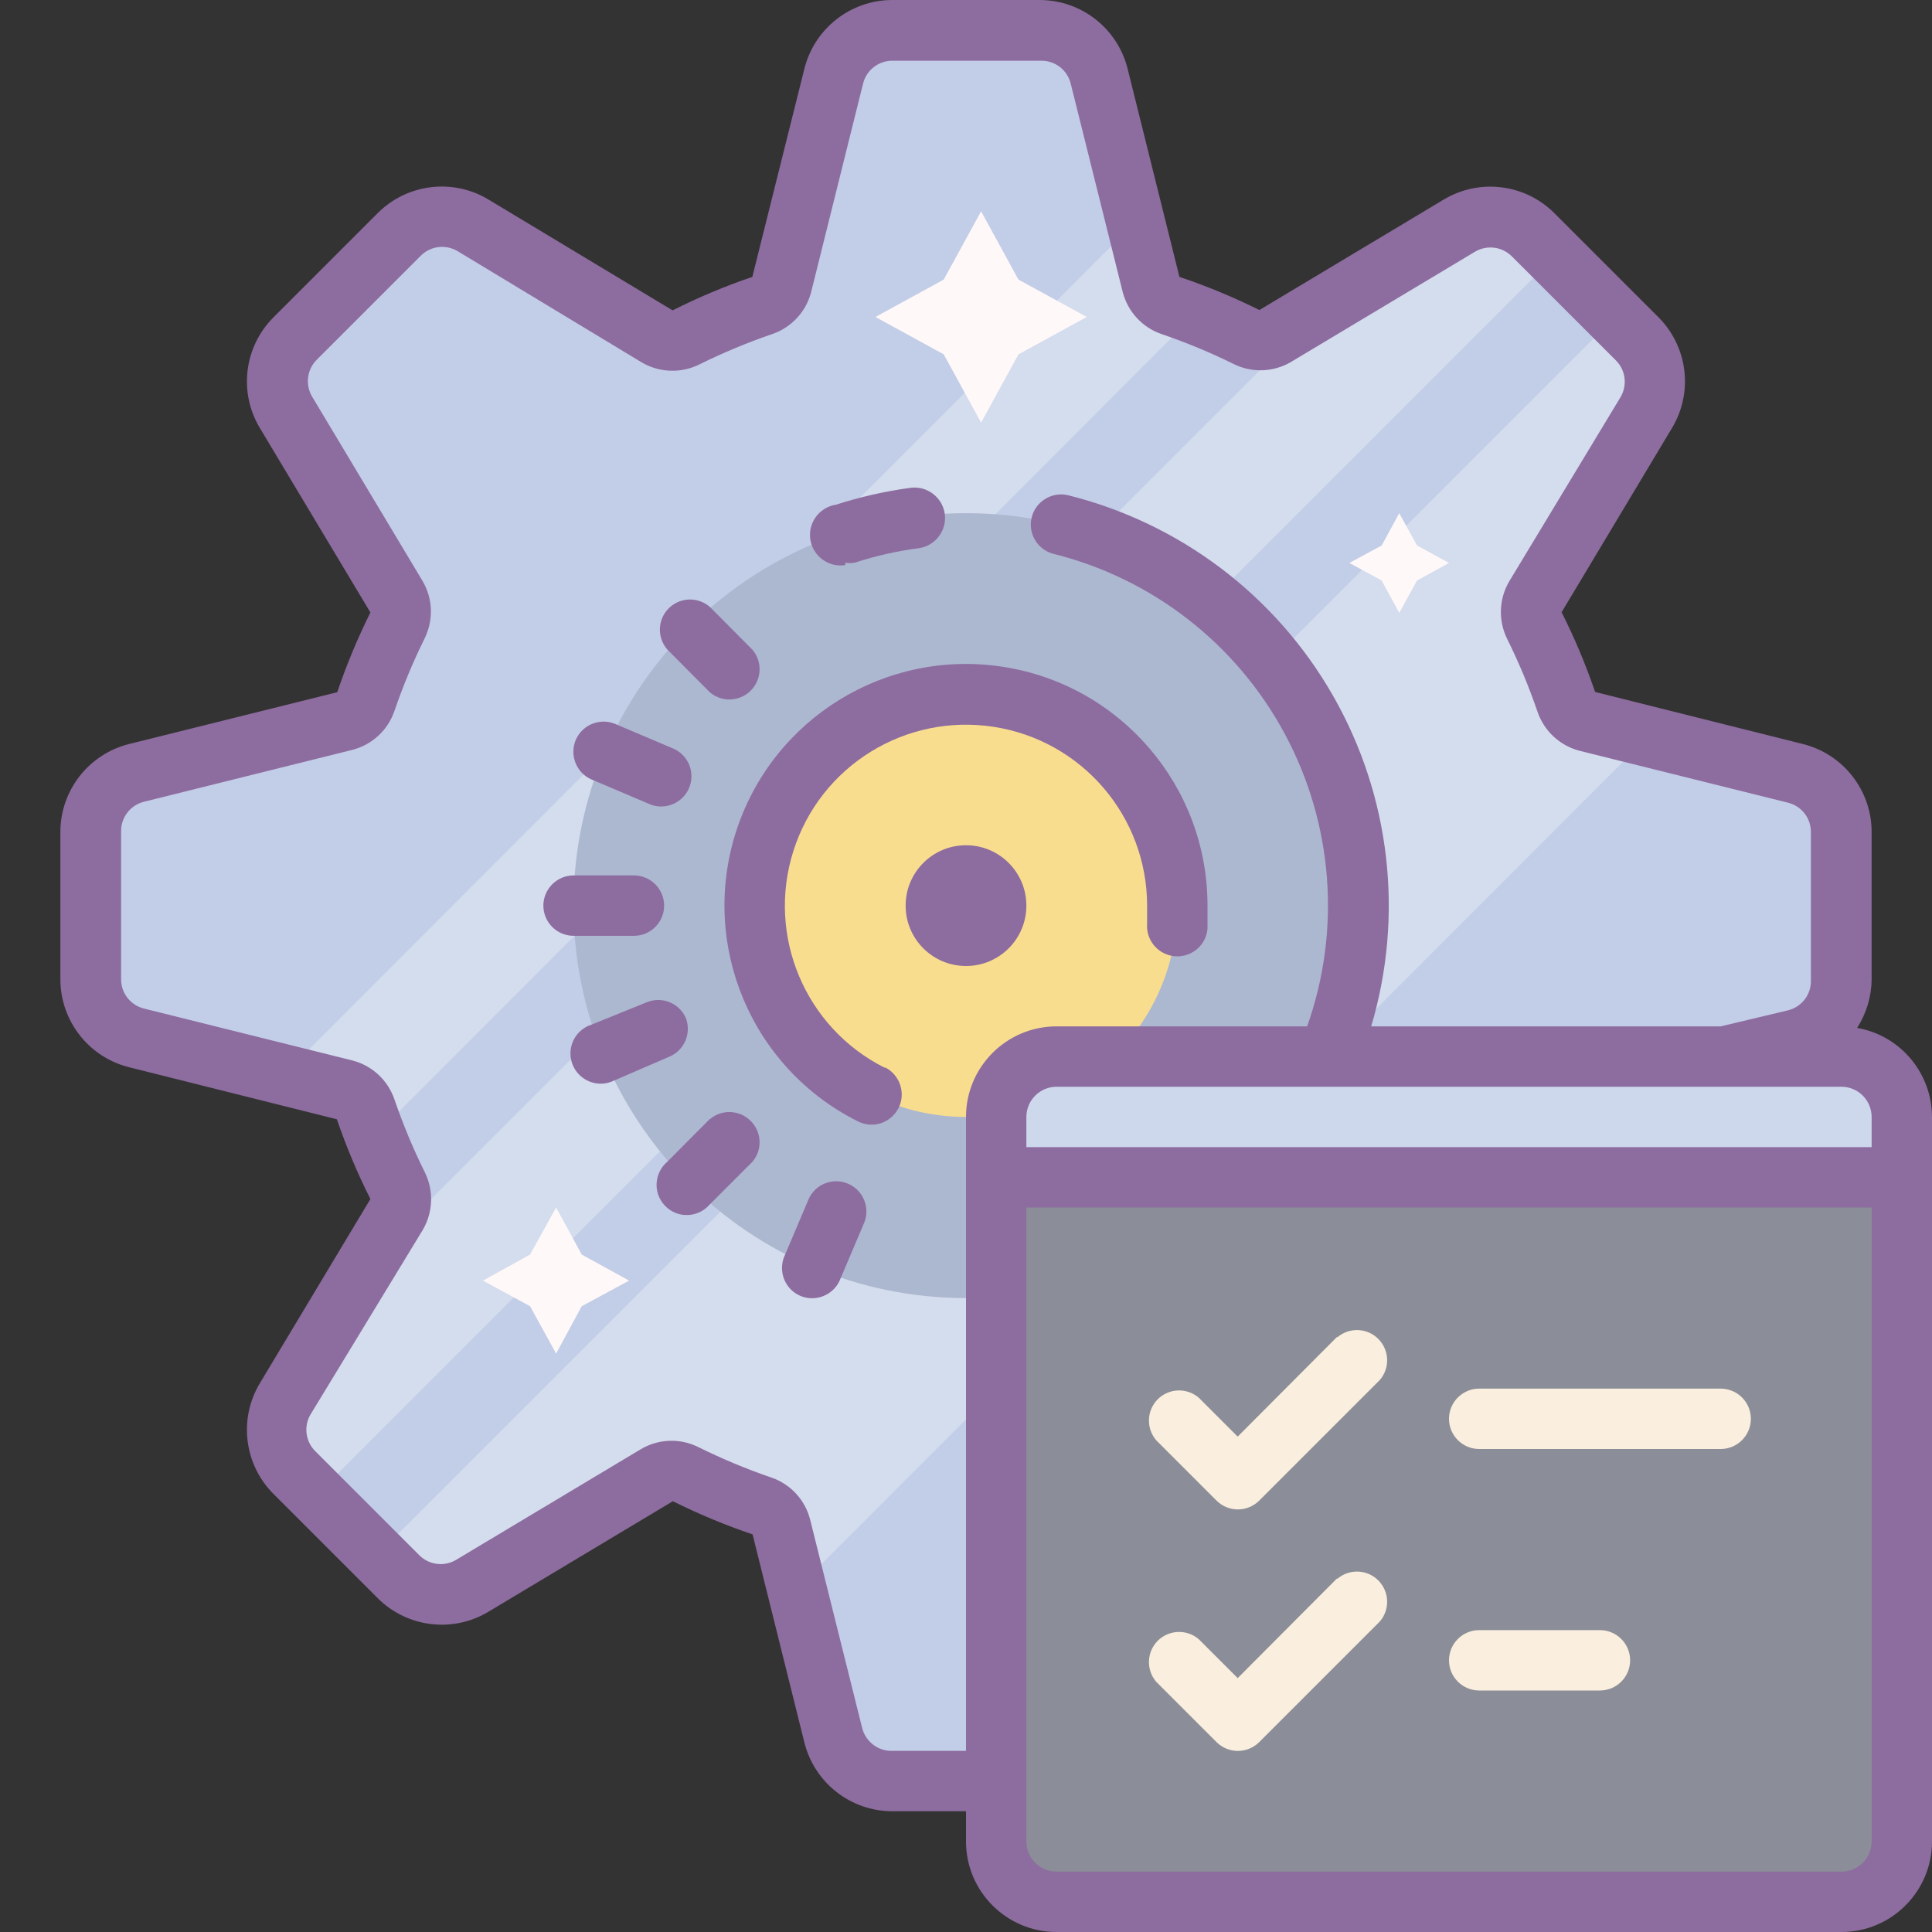 <?xml version="1.0" encoding="UTF-8"?>
<svg xmlns="http://www.w3.org/2000/svg" xmlns:xlink="http://www.w3.org/1999/xlink" viewBox="0 0 64 64" version="1.1" width="64px" height="64px">
<rect x="0" y="0" width="64" height="64" fill="#333333" stroke="none"/>
<g id="surface1">
<path style=" fill:#C2CDE7;" d="M 58.801 24.828 L 52.141 23.16 C 51.84 22.285 51.484 21.434 51.07 20.609 L 54.609 14.711 C 55.293 13.57 55.109 12.109 54.172 11.172 L 50.84 7.828 C 49.902 6.891 48.441 6.707 47.301 7.391 L 41.398 10.93 C 40.57 10.52 39.715 10.164 38.84 9.871 L 37.172 3.199 C 36.848 1.91 35.691 1 34.359 1 L 29.641 1 C 28.309 1 27.152 1.91 26.828 3.199 L 25.16 9.859 C 24.285 10.16 23.434 10.516 22.609 10.93 L 16.699 7.391 C 15.559 6.707 14.098 6.891 13.16 7.828 L 9.828 11.16 C 8.891 12.098 8.707 13.559 9.391 14.699 L 12.93 20.602 C 12.52 21.43 12.164 22.285 11.871 23.16 L 5.199 24.828 C 3.91 25.152 3 26.309 3 27.641 L 3 32.352 C 3 33.68 3.91 34.84 5.199 35.16 L 11.859 36.828 C 12.16 37.703 12.516 38.555 12.93 39.379 L 9.391 45.301 C 8.707 46.441 8.891 47.902 9.828 48.84 L 13.16 52.172 C 14.098 53.109 15.559 53.293 16.699 52.609 L 22.602 49.07 C 23.43 49.48 24.285 49.836 25.16 50.129 L 26.828 56.801 C 27.152 58.09 28.309 59 29.641 59 L 34.352 59 C 35.68 59 36.84 58.09 37.16 56.801 L 38.828 50.141 C 39.703 49.84 40.555 49.484 41.379 49.07 L 47.281 52.609 C 48.422 53.297 49.883 53.113 50.82 52.172 L 54.148 48.84 C 55.09 47.902 55.273 46.441 54.59 45.301 L 51.051 39.398 C 51.461 38.57 51.816 37.715 52.109 36.84 L 58.781 35.172 C 60.078 34.855 60.996 33.695 61 32.359 L 61 27.641 C 61 26.309 60.09 25.152 58.801 24.828 Z "/>
<path style=" fill:#D3DDED;" d="M 52.141 23.16 C 51.84 22.285 51.484 21.434 51.07 20.609 L 54.609 14.711 C 55.293 13.57 55.109 12.109 54.172 11.172 L 53.5 10.5 L 12.711 51.289 C 13.328 51.879 13.969 52.43 14.641 52.961 C 15.348 53.105 16.082 52.98 16.699 52.609 L 22.602 49.07 C 23.43 49.48 24.285 49.836 25.16 50.129 L 25.898 53.129 L 55.102 23.898 Z "/>
<path style=" fill:#D3DDED;" d="M 51.512 8.488 L 51 8 L 46.281 8 L 45.578 8.422 L 10.422 43.578 L 9.422 45.301 C 9.125 45.785 8.98 46.344 9 46.91 C 9.551 47.715 10.141 48.488 10.77 49.23 Z "/>
<path style=" fill:#D3DDED;" d="M 38.84 9.859 L 38.102 6.859 L 8.898 36.102 L 11.898 36.84 C 12.012 37.148 12.129 37.469 12.262 37.781 L 39.781 10.219 C 39.469 10.09 39.148 10 38.84 9.859 Z "/>
<path style=" fill:#ACB7D0;" d="M 45 30 C 45 37.18 39.18 43 32 43 C 24.82 43 19 37.18 19 30 C 19 22.82 24.82 17 32 17 C 39.18 17 45 22.82 45 30 Z "/>
<path style=" fill:#F9DD8F;" d="M 39 30 C 39 33.867 35.867 37 32 37 C 28.133 37 25 33.867 25 30 C 25 26.133 28.133 23 32 23 C 35.867 23 39 26.133 39 30 Z "/>
<path style=" fill:#FFF8F8;" d="M 32.5 7 L 33.738 9.262 L 36 10.5 L 33.738 11.738 L 32.5 14 L 31.262 11.738 L 29 10.5 L 31.262 9.262 Z "/>
<path style=" fill:#FFF8F8;" d="M 18.422 40 L 19.27 41.559 L 20.84 42.422 L 19.27 43.27 L 18.422 44.84 L 17.559 43.27 L 16 42.422 L 17.559 41.559 Z "/>
<path style=" fill:#FFF8F8;" d="M 46.352 17 L 46.941 18.07 L 48 18.648 L 46.941 19.23 L 46.352 20.301 L 45.77 19.23 L 44.699 18.648 L 45.77 18.07 Z "/>
<path style=" fill:#CED8ED;" d="M 33 35 L 63 35 L 63 39 L 33 39 Z "/>
<path style=" fill:#8B8E98;" d="M 33 39 L 63 39 L 63 63 L 33 63 Z "/>
<path style=" fill:#8D6C9F;" d="M 21 31 C 21.551 31 22 30.551 22 30 C 22 29.449 21.551 29 21 29 L 19 29 C 18.449 29 18 29.449 18 30 C 18 30.551 18.449 31 19 31 Z "/>
<path style=" fill:#8D6C9F;" d="M 23.512 37.07 L 22.102 38.488 C 21.816 38.734 21.691 39.117 21.777 39.484 C 21.867 39.848 22.152 40.133 22.516 40.223 C 22.883 40.309 23.266 40.184 23.512 39.898 L 24.922 38.488 C 25.262 38.094 25.238 37.5 24.867 37.133 C 24.5 36.762 23.906 36.738 23.512 37.078 Z "/>
<path style=" fill:#8D6C9F;" d="M 23.512 22.93 C 23.906 23.27 24.5 23.246 24.867 22.879 C 25.238 22.508 25.262 21.918 24.922 21.52 L 23.512 20.102 C 23.113 19.762 22.523 19.781 22.152 20.152 C 21.781 20.523 21.762 21.113 22.102 21.512 Z "/>
<path style=" fill:#8D6C9F;" d="M 22.73 33.75 C 22.523 33.238 21.941 32.992 21.43 33.199 L 19.578 33.949 C 19.227 34.066 18.969 34.371 18.91 34.738 C 18.852 35.105 19 35.477 19.301 35.699 C 19.598 35.922 19.996 35.961 20.328 35.801 L 22.18 35 C 22.664 34.793 22.902 34.246 22.73 33.75 Z "/>
<path style=" fill:#8D6C9F;" d="M 28.09 39.211 C 27.582 38.996 26.996 39.23 26.781 39.738 L 26 41.578 C 25.844 41.91 25.883 42.301 26.098 42.598 C 26.316 42.895 26.676 43.047 27.039 42.996 C 27.402 42.945 27.711 42.703 27.84 42.359 L 28.621 40.52 C 28.836 40.012 28.598 39.426 28.09 39.211 Z "/>
<path style=" fill:#8D6C9F;" d="M 19.641 25.84 L 21.48 26.621 C 21.812 26.777 22.203 26.738 22.496 26.52 C 22.793 26.305 22.945 25.941 22.895 25.578 C 22.848 25.219 22.602 24.91 22.262 24.781 L 20.422 24 C 20.09 23.844 19.699 23.883 19.402 24.098 C 19.105 24.316 18.953 24.676 19.004 25.039 C 19.055 25.402 19.297 25.711 19.641 25.84 Z "/>
<path style=" fill:#8D6C9F;" d="M 29.309 35.371 C 26.668 34.047 25.387 30.992 26.285 28.18 C 27.184 25.363 30 23.625 32.922 24.078 C 35.844 24.531 37.996 27.043 38 30 C 38 30.199 38 30.395 38 30.578 C 37.949 31.133 38.352 31.621 38.906 31.676 C 39.457 31.727 39.949 31.324 40 30.77 C 40 30.512 40 30.262 40 29.988 C 39.996 26.047 37.125 22.695 33.23 22.09 C 29.332 21.484 25.578 23.809 24.379 27.562 C 23.18 31.316 24.895 35.387 28.422 37.148 C 28.914 37.398 29.516 37.199 29.766 36.703 C 30.012 36.211 29.812 35.609 29.32 35.359 Z "/>
<path style=" fill:#8D6C9F;" d="M 28 18.641 C 28.102 18.656 28.207 18.656 28.309 18.641 C 29 18.414 29.711 18.254 30.43 18.16 C 30.98 18.086 31.371 17.578 31.297 17.023 C 31.219 16.473 30.711 16.086 30.16 16.16 C 29.32 16.273 28.496 16.461 27.691 16.719 C 27.137 16.805 26.758 17.324 26.844 17.875 C 26.93 18.426 27.449 18.805 28 18.719 Z "/>
<path style=" fill:#8D6C9F;" d="M 34 30 C 34 31.105 33.105 32 32 32 C 30.895 32 30 31.105 30 30 C 30 28.895 30.895 28 32 28 C 33.105 28 34 28.895 34 30 Z "/>
<path style=" fill:#FAEFDE;" d="M 57 46 L 49 46 C 48.449 46 48 46.449 48 47 C 48 47.551 48.449 48 49 48 L 57 48 C 57.551 48 58 47.551 58 47 C 58 46.449 57.551 46 57 46 Z "/>
<path style=" fill:#FAEFDE;" d="M 53 54 L 49 54 C 48.449 54 48 54.449 48 55 C 48 55.551 48.449 56 49 56 L 53 56 C 53.551 56 54 55.551 54 55 C 54 54.449 53.551 54 53 54 Z "/>
<path style=" fill:#FAEFDE;" d="M 44.289 44.289 L 41 47.59 L 39.711 46.301 C 39.312 45.961 38.723 45.984 38.352 46.352 C 37.984 46.723 37.961 47.312 38.301 47.711 L 40.301 49.711 C 40.691 50.098 41.32 50.098 41.711 49.711 L 45.711 45.711 C 46.051 45.312 46.027 44.723 45.656 44.352 C 45.289 43.984 44.695 43.961 44.301 44.301 Z "/>
<path style=" fill:#FAEFDE;" d="M 44.289 52.289 L 41 55.59 L 39.711 54.301 C 39.312 53.961 38.723 53.984 38.352 54.352 C 37.984 54.723 37.961 55.312 38.301 55.711 L 40.301 57.711 C 40.691 58.098 41.32 58.098 41.711 57.711 L 45.711 53.711 C 46.051 53.312 46.027 52.723 45.656 52.352 C 45.289 51.984 44.695 51.961 44.301 52.301 Z "/>
<path style=" fill:#8D6C9F;" d="M 61.52 34.051 C 61.828 33.57 61.996 33.012 62 32.441 L 62 27.559 C 62 26.184 61.062 24.984 59.73 24.648 L 52.84 22.922 C 52.531 22.016 52.16 21.133 51.73 20.281 L 55.391 14.172 C 56.098 12.992 55.91 11.484 54.941 10.512 L 51.488 7.059 C 50.516 6.09 49.008 5.902 47.828 6.609 L 41.719 10.27 C 40.863 9.844 39.977 9.477 39.07 9.172 L 37.352 2.27 C 37.016 0.938 35.816 0 34.441 0 L 29.559 0 C 28.184 0 26.984 0.938 26.648 2.27 L 24.922 9.172 C 24.016 9.48 23.133 9.852 22.281 10.281 L 16.18 6.609 C 15 5.898 13.484 6.086 12.512 7.059 L 9.059 10.512 C 8.086 11.484 7.898 13 8.609 14.18 L 12.27 20.289 C 11.844 21.145 11.477 22.027 11.172 22.93 L 4.27 24.648 C 2.938 24.984 2 26.184 2 27.559 L 2 32.441 C 2 33.816 2.938 35.016 4.27 35.352 L 11.16 37.078 C 11.469 37.984 11.84 38.867 12.27 39.719 L 8.609 45.82 C 7.898 47 8.086 48.516 9.059 49.488 L 12.512 52.941 C 13.484 53.914 15 54.102 16.18 53.391 L 22.289 49.73 C 23.145 50.156 24.027 50.523 24.93 50.828 L 26.648 57.73 C 26.984 59.062 28.184 60 29.559 60 L 32 60 L 32 61 C 32 62.656 33.344 64 35 64 L 61 64 C 62.656 64 64 62.656 64 61 L 64 37 C 63.996 35.547 62.953 34.301 61.52 34.051 Z M 62 37 L 62 38 L 34 38 L 34 37 C 34 36.449 34.449 36 35 36 L 61 36 C 61.551 36 62 36.449 62 37 Z M 29.559 58 C 29.09 58.016 28.672 57.695 28.559 57.238 L 26.84 50.352 C 26.676 49.688 26.184 49.156 25.539 48.941 C 24.719 48.66 23.918 48.324 23.141 47.941 C 22.531 47.633 21.805 47.66 21.219 48.012 L 15.109 51.672 C 14.719 51.906 14.215 51.844 13.891 51.52 L 10.441 48.07 C 10.117 47.746 10.055 47.242 10.289 46.852 L 14 40.75 C 14.348 40.164 14.375 39.441 14.07 38.828 C 13.684 38.051 13.352 37.25 13.07 36.43 C 12.855 35.789 12.328 35.297 11.672 35.129 L 4.77 33.41 C 4.312 33.297 3.996 32.879 4.012 32.41 L 4.012 27.559 C 3.996 27.09 4.312 26.672 4.77 26.559 L 11.672 24.84 C 12.328 24.672 12.855 24.184 13.07 23.539 C 13.352 22.719 13.684 21.918 14.07 21.141 C 14.363 20.539 14.34 19.828 14 19.25 L 10.34 13.141 C 10.105 12.746 10.168 12.246 10.488 11.922 L 13.941 8.469 C 14.266 8.145 14.766 8.086 15.16 8.32 L 21.25 12 C 21.836 12.348 22.559 12.375 23.172 12.07 C 23.949 11.684 24.75 11.352 25.57 11.07 C 26.211 10.855 26.703 10.328 26.871 9.672 L 28.59 2.77 C 28.703 2.312 29.121 1.996 29.59 2.012 L 34.469 2.012 C 34.941 1.996 35.355 2.312 35.469 2.77 L 37.191 9.672 C 37.359 10.328 37.848 10.855 38.488 11.07 C 39.312 11.352 40.113 11.684 40.891 12.07 C 41.484 12.355 42.18 12.328 42.75 12 L 48.859 8.34 C 49.254 8.105 49.754 8.168 50.078 8.488 L 53.531 11.941 C 53.855 12.266 53.914 12.766 53.68 13.16 L 50 19.25 C 49.652 19.836 49.625 20.559 49.93 21.172 C 50.316 21.949 50.648 22.75 50.93 23.57 C 51.145 24.211 51.672 24.703 52.328 24.871 L 59.23 26.59 C 59.688 26.703 60.004 27.121 59.988 27.59 L 59.988 32.469 C 60.004 32.941 59.688 33.355 59.23 33.469 L 57 34 L 45.422 34 C 46.516 30.328 46.059 26.367 44.156 23.043 C 42.254 19.715 39.07 17.316 35.352 16.398 C 34.824 16.293 34.305 16.617 34.176 17.141 C 34.047 17.66 34.355 18.191 34.871 18.34 C 38.16 19.152 40.949 21.316 42.555 24.301 C 44.164 27.285 44.434 30.809 43.301 34 L 35 34 C 33.344 34 32 35.344 32 37 L 32 58 Z M 61 62 L 35 62 C 34.449 62 34 61.551 34 61 L 34 40 L 62 40 L 62 61 C 62 61.551 61.551 62 61 62 Z "/>
</g>
</svg>
